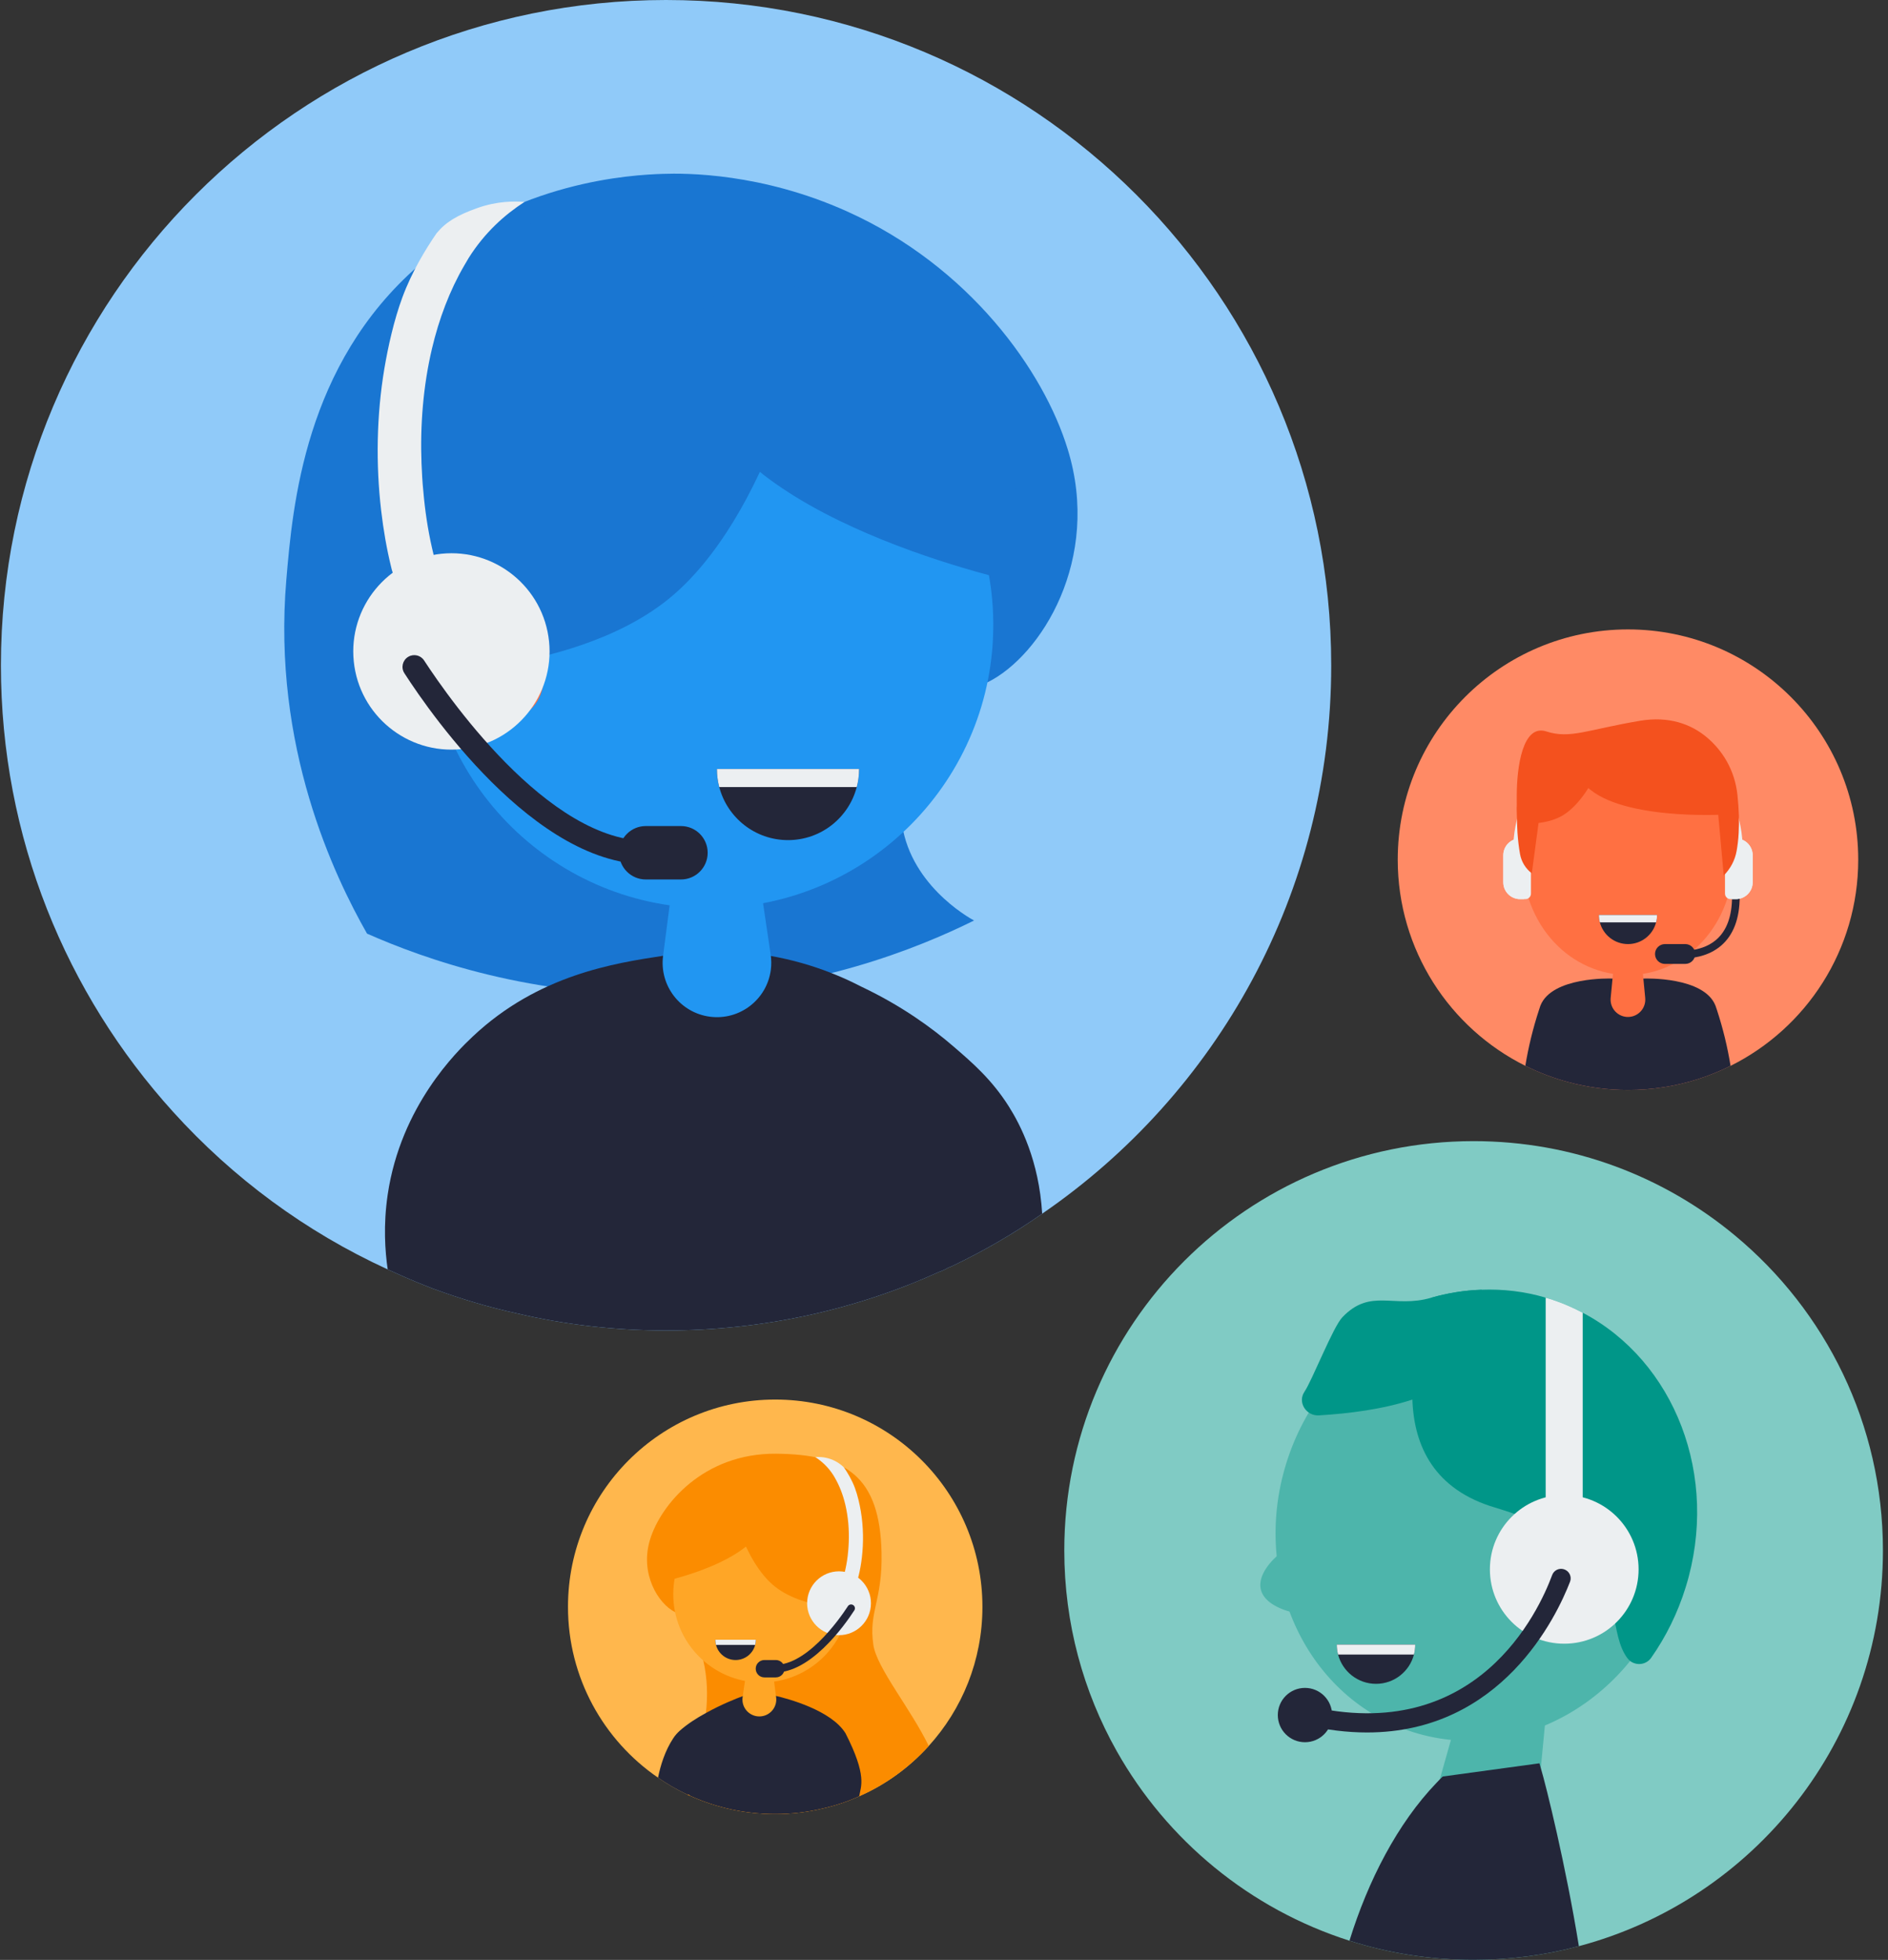 <svg width="369" height="383" viewBox="0 0 369 383" xmlns="http://www.w3.org/2000/svg"><rect x="0" y="0" width="369" height="383" fill="#333333" stroke="none"/><g transform="translate(.18)" fill="none" fill-rule="evenodd"><path d="M260,130.036 C260,174.525 237.62,213.789 203.509,237.179 C198.001,241.047 192.07,244.479 185.915,247.416 C185.703,247.487 185.491,247.628 185.196,247.7 C184.63,248.054 183.981,248.336 183.344,248.56 C167.108,255.921 149.02,260.001 130,260.001 C119.919,260.001 110.12,258.856 100.758,256.64 C95.18,255.424 89.744,253.773 84.521,251.851 C82.092,250.919 79.663,249.916 77.305,248.843 C76.727,248.595 76.162,248.336 75.595,248.065 C59.559,240.728 45.351,230.207 33.677,217.305 C12.735,194.199 0,163.65 0,130.036 C0,58.16 58.203,0 130,0 C201.786,0 260,58.16 260,130.036" fill="#90CAF9"/><path d="M131.349,194.367 C158.627,193.741 179.296,185.28 190.194,179.887 C189.09,179.29 177.18,172.606 175.977,159.935 C174.794,147.481 184.23,136.279 192.209,133.616 C192.422,133.544 192.566,133.4 192.78,133.328 L192.852,133.328 C203.363,128.108 215.091,109.223 208.512,87.838 C203.859,72.524 189.301,52.065 165.35,41.303 C148.601,33.777 133.92,33.826 129.356,33.979 C123.583,34.173 100.75,35.263 81.631,51.901 C59.36,71.282 57.017,98.799 55.782,113.309 C53,145.985 65.192,171.263 71.554,182.448 C82.695,187.374 103.864,194.998 131.349,194.367" fill="#1976D2"/><path d="M193.951,121.622 C194.223,152.197 169.663,177.204 139.096,177.476 C108.528,177.747 83.528,153.181 83.257,122.605 C82.985,92.029 107.545,67.022 138.112,66.752 C168.68,66.479 193.679,91.046 193.951,121.622" fill="#2196F2"/><path d="M75.769,131.616 C75.769,131.616 110.74,132.767 130.238,117.251 C149.736,101.737 160.402,62.36 157.435,51.848 C154.468,41.334 116.06,30.658 98.489,47.581 C80.92,64.504 71.644,98.599 75.769,131.616" fill="#1976D2"/><path d="M199.558,113.994 C199.558,113.994 140.541,101.584 135.983,73.84 C131.427,46.094 159.753,53.837 177.589,66.927 C195.424,80.017 200.308,90.514 199.558,113.994" fill="#1976D2"/><path d="M104.843,137.007 C100.934,143.422 88.541,142.999 82.127,139.088 C75.714,135.18 73.684,126.809 77.592,120.395 C81.501,113.98 89.868,111.948 96.282,115.858 C102.695,119.767 108.752,130.593 104.843,137.007" fill="#FF7043"/><path d="M128.448,51.241 C122.941,55.108 117.009,58.541 110.854,61.478 C110.643,61.548 110.43,61.691 110.135,61.761 C109.57,62.115 108.922,62.399 108.284,62.623 C92.047,69.982 73.959,74.063 54.941,74.063 C44.858,74.063 35.059,72.92 25.697,70.701 C20.12,69.487 14.685,67.836 9.46,65.913 C7.031,64.981 4.602,63.978 2.244,62.905 C1.667,62.658 1.101,62.399 0.535,62.127 C0.016,58.577 -0.35,53.481 0.535,47.501 C3.094,30.164 14.166,19.43 17.125,16.646 C29.966,4.533 44.906,2.282 54.363,0.842 C63.419,-0.526 69.879,0.134 71.802,0.347 C81.283,1.444 88.616,4.545 93.192,6.917 C101.022,10.632 106.94,14.96 111.162,18.605 C114.841,21.778 118.602,25.021 121.95,30.317 C124.155,33.82 127.823,40.825 128.448,51.241" transform="translate(75.06 185.938)" fill="#232639"/><path d="M150.448,186.599 L146.226,158.049 C145.692,154.44 142.33,151.944 138.719,152.478 C135.728,152.919 133.504,155.308 133.131,158.165 L129.417,186.785 C128.661,192.601 132.763,197.929 138.579,198.685 C144.394,199.44 149.718,195.336 150.474,189.52 C150.601,188.543 150.581,187.529 150.448,186.599" fill="#2196F2"/><path d="M167.719,150.275 C167.719,151.498 167.568,152.675 167.267,153.806 C165.713,159.768 160.296,164.175 153.839,164.175 C147.381,164.175 141.95,159.768 140.396,153.806 C140.094,152.675 139.944,151.498 139.944,150.275 L167.719,150.275 Z" fill="#232639"/><path d="M167.719 150.275C167.719 151.498 167.568 152.675 167.267 153.806L140.396 153.806C140.094 152.675 139.944 151.498 139.944 150.275L167.719 150.275ZM107.129 125.352C108.206 135.894 100.536 145.315 89.997 146.393 79.458 147.47 70.04 139.797 68.963 129.255 67.886 118.713 75.556 109.293 86.095 108.215 96.634 107.138 106.052 114.81 107.129 125.352" fill="#ECEFF1"/><path d="M129.473,168.686 C106.471,171.77 84.331,140.043 78.853,131.557 C78.15,130.468 78.494,129.022 79.606,128.355 C80.66,127.72 82.031,128.029 82.704,129.06 C87.829,136.918 108.774,166.841 128.866,164.147 L129.473,168.686 Z" fill="#232639"/><path d="M74.308,99.707 C74.754,103.564 75.404,107.288 76.271,110.826 C76.357,111.201 76.445,111.549 76.574,111.895 C77.151,114.176 77.83,116.415 78.523,118.466 C78.58,118.566 78.594,118.711 78.654,118.811 L78.999,118.681 L81.15,117.888 L81.641,117.7 L82.795,117.281 L83.677,116.964 L83.734,116.948 L86.767,115.881 C85.943,113.528 85.192,111.057 84.572,108.444 C84.456,107.952 84.34,107.461 84.225,106.956 C83.431,103.433 82.869,99.707 82.55,95.91 C82.363,94.163 82.291,92.4 82.205,90.595 C81.916,83.086 82.536,75.36 84.254,68.097 C85.626,62.307 87.69,56.805 90.549,51.895 C90.852,51.39 91.068,50.985 91.414,50.422 C94.562,45.411 98.518,41.917 102.329,39.462 C100.431,39.304 97.029,39.268 93.116,40.655 C89.152,42.06 86.895,43.44 85.134,45.6 C83.027,48.66 80.327,53.079 78.465,58.105 C76.82,62.552 75.679,67.693 74.943,72.025 C73.398,81.237 73.269,90.798 74.308,99.707" fill="#ECEFF1"/><path d="M126.035,171.867 L132.911,171.867 C135.794,171.867 138.131,169.529 138.131,166.647 L138.131,166.647 C138.131,163.763 135.794,161.426 132.911,161.426 L126.035,161.426 C123.152,161.426 120.816,163.763 120.816,166.647 L120.816,166.647 C120.816,169.529 123.152,171.867 126.035,171.867" fill="#232639"/><g transform="translate(207.83 223)"><path d="M0,79.993 C0,94.238 3.72,107.597 10.235,119.179 C20.075,136.654 36.297,150.068 55.738,156.253 C63.374,158.695 71.539,160 80.008,160 C87.117,160 94.015,159.077 100.569,157.321 C134.782,148.247 160,117.068 160,79.993 C160,55.262 148.776,33.145 131.129,18.48 C117.266,6.939 99.449,0 80.008,0 C35.822,0 0,35.824 0,79.993" fill="#80CBC4"/><path d="M43.387,62.954 C36.371,85.537 47.543,109.083 68.34,115.542 C89.134,122.001 111.68,108.929 118.696,86.345 C125.709,63.759 114.54,40.216 93.743,33.757 C72.946,27.298 50.403,40.37 43.387,62.954" fill="#4DB5AB"/><path d="M121.448,87.182 C119.871,92.266 117.572,96.89 114.696,100.976 C113.724,102.343 111.857,102.551 110.597,101.594 C110.386,101.422 110.19,101.225 110.018,100.99 C108.323,98.664 107.97,95.537 107.246,92.107 C106.459,88.404 105.223,84.331 101.323,80.494 C99.64,78.854 97.486,77.25 94.649,75.741 C94.465,75.648 94.28,75.544 94.083,75.451 C94.045,75.424 94.004,75.413 93.965,75.386 C91.549,74.164 88.671,72.994 85.23,71.931 C84.888,71.825 84.547,71.721 84.205,71.614 C72.408,68.135 68.35,59.739 68.033,50.506 C67.85,45.092 68.954,39.379 70.528,34.202 C70.911,32.967 71.304,31.759 71.725,30.603 C74.904,29.696 78.214,29.144 81.538,29.04 C85.716,28.881 89.934,29.354 94.083,30.589 C94.28,30.641 94.465,30.696 94.662,30.761 C96.999,31.483 99.221,32.415 101.323,33.533 C119.28,42.979 128.174,65.506 121.448,87.182" fill="#009688"/><path d="M46.932,48.988 C45.552,51.027 47.267,53.742 49.773,53.593 C55.674,53.242 62.285,52.393 68.034,50.504 C74.066,48.522 79.118,45.452 81.484,40.658 C84.22,35.154 83.815,31.389 81.543,29.043 C78.217,29.149 74.903,29.69 71.728,30.597 C64.373,32.751 59.891,28.636 54.355,34.407 C52.511,36.33 48.461,46.728 46.932,48.988" fill="#009688"/><path d="M85.742,87.928 C87.283,93.573 96.792,96.095 102.534,94.665 C108.276,93.238 111.681,87.502 110.141,81.858 C108.602,76.211 102.697,72.792 96.955,74.222 C91.213,75.65 84.201,82.283 85.742,87.928" fill="#FFB74D"/><path d="M38.439 87.726C39.639 92.117 48.869 93.624 54.612 92.194 60.354 90.767 64.037 86.047 62.838 81.656 61.641 77.262 56.014 74.86 50.272 76.289 44.53 77.717 37.24 83.335 38.439 87.726M91.61 138.501 95.13 101.628C95.431 97.945 92.553 90.085 88.87 89.784 85.63 89.519 82.741 91.617 81.89 94.632L70.567 134.707C68.953 140.417 72.273 146.352 77.981 147.965 83.691 149.578 89.626 146.259 91.241 140.549 91.427 139.888 91.551 139.162 91.61 138.501" fill="#4DB5AB"/><path d="M55.736,156.251 C63.381,158.69 71.546,159.998 80.003,159.998 C87.114,159.998 94.01,159.07 100.574,157.317 C98.035,141.622 94.2,126.093 93.132,122.511 C92.967,121.914 92.865,121.584 92.865,121.584 L73.971,124.163 C73.971,124.163 73.754,124.353 73.388,124.733 L73.374,124.747 C73.209,124.923 72.994,125.127 72.766,125.38 C65.096,133.355 59.356,144.568 55.736,156.251" fill="#232639"/><path d="M101.322,33.532 L101.322,82.414 L94.084,82.414 L94.084,30.589 C94.281,30.643 94.464,30.695 94.661,30.761 C97.001,31.482 99.22,32.417 101.322,33.532" fill="#ECEFF1"/><path d="M83.183,83.682 C83.183,91.707 89.687,98.212 97.712,98.212 C105.74,98.212 112.244,91.707 112.244,83.682 C112.244,75.657 105.74,69.153 97.712,69.153 C89.687,69.153 83.183,75.657 83.183,83.682" fill="#ECEFF1"/><path d="M41.731,112.156 C41.731,115.088 44.106,117.464 47.038,117.464 C49.971,117.464 52.346,115.088 52.346,112.156 C52.346,109.224 49.971,106.848 47.038,106.848 C44.106,106.848 41.731,109.224 41.731,112.156" fill="#232639"/><path d="M59.169,115.558 C55.318,115.558 51.142,115.074 46.601,113.983 L47.479,110.329 C80.622,118.291 92.751,91.845 95.355,84.789 C95.694,83.87 96.685,83.379 97.624,83.655 C98.669,83.963 99.24,85.09 98.846,86.103 C96.221,92.89 85.482,115.558 59.169,115.558" fill="#232639"/><path d="M68.586,98.387 C68.586,99.061 68.502,99.71 68.337,100.335 C67.48,103.622 64.491,106.054 60.928,106.054 C57.364,106.054 54.369,103.622 53.511,100.335 C53.344,99.71 53.26,99.061 53.26,98.387 L68.586,98.387 Z" fill="#232639"/><path d="M68.586,98.387 C68.586,99.061 68.502,99.71 68.337,100.335 L53.511,100.335 C53.344,99.71 53.26,99.061 53.26,98.387 L68.586,98.387 Z" fill="#ECEFF1"/></g><g transform="translate(110.83 273.5)"><path d="M81,40.511 C81,50.983 77.035,60.499 70.508,67.697 C66.743,71.863 62.131,75.228 56.919,77.523 C56.184,77.858 55.425,78.17 54.668,78.459 C53.042,79.061 51.348,79.574 49.612,79.953 C46.693,80.643 43.641,80.999 40.5,80.999 C34.574,80.999 28.938,79.729 23.88,77.435 C23.681,77.367 23.479,77.278 23.302,77.166 C23.213,77.144 23.145,77.101 23.078,77.078 C21.163,76.164 19.315,75.094 17.599,73.891 C6.973,66.604 0,54.371 0,40.511 C0,18.117 18.134,0 40.5,0 C62.866,0 81,18.117 81,40.511" fill="#FFB74D"/><path d="M70.507,67.696 C66.742,71.864 62.131,75.227 56.918,77.523 C56.183,77.857 55.426,78.169 54.669,78.46 C53.043,79.06 51.349,79.573 49.611,79.952 C46.693,80.642 43.642,80.999 40.5,80.999 C34.575,80.999 28.937,79.728 23.881,77.434 C23.68,77.367 23.48,77.279 23.302,77.167 C23.234,77.145 23.169,77.167 23.079,77.167 C23.057,77.145 23.079,77.122 23.079,77.077 C23.68,72.442 25.53,68.053 26.265,65.045 C26.576,63.797 26.8,62.527 26.955,61.257 C27.356,57.825 27.223,54.349 26.444,50.984 C26.376,50.583 26.287,50.204 26.175,49.826 C24.972,45.457 23.169,42.538 21.119,41.625 C21.052,41.603 21.007,41.558 20.94,41.536 L20.918,41.536 C17.643,39.909 13.99,34.026 16.039,27.363 C18.111,20.545 26.487,10.451 40.701,10.584 C54.356,10.718 60.95,14.973 61.284,29.926 C61.485,39.374 58.723,41.379 59.68,47.931 C60.349,52.477 66.987,60.41 70.507,67.696" fill="#FB8C00"/><path d="M20.576,37.889 C20.491,47.414 28.142,55.204 37.666,55.29 C47.189,55.374 54.978,47.721 55.063,38.195 C55.147,28.67 47.495,20.879 37.972,20.793 C28.448,20.71 20.661,28.363 20.576,37.889" fill="#FFA626"/><path d="M57.395,41.002 C57.395,41.002 46.499,41.36 40.425,36.528 C34.35,31.694 31.028,19.426 31.953,16.151 C32.876,12.876 44.842,9.55 50.316,14.821 C55.79,20.094 58.681,30.716 57.395,41.002" fill="#FB8C00"/><path d="M18.829 35.512C18.829 35.512 37.216 31.645 38.636 23.002 40.055 14.359 31.231 16.771 25.673 20.849 20.117 24.928 18.596 28.197 18.829 35.512M48.337 42.682C49.555 44.68 53.416 44.549 55.415 43.33 57.413 42.113 58.046 39.505 56.827 37.506 55.609 35.507 53.002 34.876 51.004 36.093 49.006 37.311 47.119 40.683 48.337 42.682" fill="#FB8C00"/><path d="M56.918,77.523 C56.183,77.857 55.426,78.169 54.667,78.459 C53.041,79.062 51.349,79.573 49.611,79.952 C46.693,80.644 43.64,81 40.5,81 C34.575,81 28.937,79.73 23.881,77.434 C23.747,77.256 23.547,77.189 23.302,77.167 C23.234,77.144 23.169,77.167 23.079,77.167 C23.057,77.144 23.079,77.122 23.079,77.077 C21.163,76.165 19.314,75.094 17.599,73.891 C18.089,71.44 18.98,68.61 20.562,66.204 C20.918,65.646 21.364,65.156 21.854,64.71 C23.346,63.395 25.151,62.238 26.955,61.257 C29.985,59.563 32.948,58.405 34.151,57.959 C34.507,57.825 34.707,57.757 34.707,57.757 L40.121,57.802 C40.121,57.802 40.3,57.847 40.634,57.914 C42.838,58.427 51.437,60.677 54.245,65.223 C58.522,73.624 57.23,75.562 56.918,77.523" fill="#232639"/><path d="M34.129,58.132 L35.445,49.237 C35.611,48.113 36.658,47.335 37.782,47.501 C38.716,47.64 39.409,48.383 39.525,49.273 L40.681,58.191 C40.916,60.002 39.639,61.662 37.827,61.897 C36.015,62.133 34.357,60.854 34.121,59.042 C34.082,58.738 34.089,58.421 34.129,58.132" fill="#FFA626"/><path d="M46.77,39.172 C46.42,42.6 48.913,45.662 52.34,46.013 C55.767,46.363 58.83,43.869 59.179,40.441 C59.53,37.013 57.036,33.951 53.609,33.6 C50.182,33.25 47.121,35.744 46.77,39.172" fill="#ECEFF1"/><path d="M39.506,53.261 C46.984,54.263 54.183,43.949 55.965,41.19 C56.192,40.835 56.081,40.366 55.719,40.148 C55.376,39.942 54.931,40.041 54.711,40.378 C53.046,42.933 46.235,52.662 39.704,51.786 L39.506,53.261 Z" fill="#232639"/><path d="M57.442,30.834 C57.296,32.087 57.085,33.299 56.803,34.449 C56.775,34.571 56.747,34.684 56.705,34.797 C56.517,35.538 56.296,36.266 56.071,36.932 C56.052,36.966 56.047,37.012 56.029,37.046 L55.916,37.004 L55.218,36.745 L55.057,36.684 L54.681,36.548 L54.396,36.445 L54.377,36.439 L53.392,36.093 C53.658,35.327 53.903,34.525 54.104,33.675 C54.142,33.514 54.18,33.355 54.217,33.191 C54.476,32.046 54.659,30.834 54.762,29.599 C54.822,29.031 54.846,28.458 54.874,27.871 C54.967,25.43 54.766,22.919 54.207,20.557 C53.762,18.673 53.091,16.885 52.161,15.289 C52.063,15.124 51.992,14.992 51.88,14.809 C50.856,13.181 49.571,12.044 48.331,11.246 C48.947,11.195 50.054,11.183 51.327,11.634 C52.616,12.091 53.475,12.81 53.921,13.241 C54.607,14.236 55.484,15.674 56.089,17.308 C56.624,18.753 56.996,20.426 57.235,21.833 C57.738,24.829 57.78,27.937 57.442,30.834" fill="#ECEFF1"/><path d="M40.624 54.296 38.388 54.296C37.451 54.296 36.691 53.535 36.691 52.598L36.691 52.598C36.691 51.661 37.451 50.901 38.388 50.901L40.624 50.901C41.561 50.901 42.321 51.661 42.321 52.598L42.321 52.598C42.321 53.535 41.561 54.296 40.624 54.296M36.713 46.939C36.713 47.287 36.67 47.623 36.585 47.946 36.142 49.645 34.598 50.901 32.758 50.901 30.917 50.901 29.369 49.645 28.926 47.946 28.841 47.623 28.797 47.287 28.797 46.939L36.713 46.939Z" fill="#232639"/><path d="M36.713,46.939 C36.713,47.287 36.67,47.623 36.585,47.946 L28.926,47.946 C28.841,47.623 28.797,47.287 28.797,46.939 L36.713,46.939 Z" fill="#ECEFF1"/></g><g transform="translate(273 123)"><path d="M90.001,45 C90.001,62.648 79.838,77.925 65.048,85.29 C63.001,86.317 60.863,87.187 58.651,87.892 C54.353,89.265 49.755,90 45.001,90 C41.003,90 37.118,89.483 33.428,88.493 C30.466,87.705 27.631,86.625 24.938,85.282 C10.156,77.918 0,62.64 0,45 C0,20.152 20.153,0 45.001,0 C69.848,0 90.001,20.152 90.001,45" fill="#FF8A65"/><path d="M40.11,17.069 C38.063,18.096 35.925,18.967 33.713,19.672 C29.415,21.044 24.817,21.779 20.062,21.779 C16.064,21.779 12.18,21.261 8.49,20.272 C5.527,19.484 2.692,18.404 0,17.062 C0.6,13.401 1.485,9.756 2.677,6.119 C2.782,5.796 2.872,5.526 2.94,5.324 C5.16,-0.399 16.77,0.006 16.77,0.006 L23.34,0.006 C23.34,0.006 34.95,-0.399 37.17,5.324 C37.237,5.526 37.327,5.796 37.44,6.119 C38.632,9.756 39.517,13.401 40.11,17.069" transform="translate(24.938 68.22)" fill="#232639"/><path d="M41.618,72.021 L42.892,58.714 C43.003,57.553 44.034,56.702 45.195,56.813 C46.219,56.912 47.001,57.726 47.095,58.714 L48.369,72.021 C48.547,73.884 47.18,75.54 45.317,75.719 C43.453,75.897 41.797,74.531 41.618,72.667 C41.598,72.454 41.6,72.226 41.618,72.021" fill="#FF7042"/><path d="M62.617,33.842 C68.459,44.374 65.307,58.04 55.578,64.363 C45.848,70.687 33.224,67.275 27.382,56.743 C21.54,46.21 24.693,32.545 34.422,26.221 C44.152,19.897 56.775,23.309 62.617,33.842" fill="#FF7042"/><path d="M56.201,65.367 L52.222,65.367 C51.152,65.367 50.284,64.5 50.284,63.429 L50.284,63.429 C50.284,62.36 51.152,61.492 52.222,61.492 L56.201,61.492 C57.271,61.492 58.139,62.36 58.139,63.429 L58.139,63.429 C58.139,64.5 57.271,65.367 56.201,65.367" fill="#232639"/><path d="M20.629,44.133 L20.629,49.423 C20.629,51.234 22.102,52.707 23.913,52.707 L24.958,52.707 C25.555,52.707 26.038,52.224 26.038,51.622 L26.038,41.933 C26.038,41.336 25.555,40.848 24.958,40.848 L23.913,40.848 C22.102,40.848 20.629,42.322 20.629,44.133" fill="#ECEFF1"/><path d="M20.629,44.133 L20.629,49.423 C20.629,51.234 22.102,52.707 23.913,52.707 L24.699,52.707 L24.699,40.848 L23.913,40.848 C22.102,40.848 20.629,42.322 20.629,44.133" fill="#ECEFF1"/><path d="M67.443,46.804 L65.89,46.804 L65.89,43.326 C65.89,30.83 56.519,20.664 45,20.664 C33.481,20.664 24.109,30.83 24.109,43.326 L24.109,46.804 L22.556,46.804 L22.556,43.326 C22.556,29.974 32.625,19.112 45,19.112 C57.375,19.112 67.443,29.974 67.443,43.326 L67.443,46.804 Z" fill="#ECEFF1"/><path d="M55.794,64.28 C54.817,64.28 54.166,64.178 54.091,64.166 L54.33,62.693 C54.376,62.7 59.013,63.405 62.209,60.68 C64.287,58.909 65.34,56.059 65.34,52.209 L66.833,52.209 C66.833,56.522 65.6,59.757 63.167,61.825 C60.717,63.908 57.662,64.28 55.794,64.28" fill="#232639"/><path d="M69.371,44.133 L69.371,49.423 C69.371,51.234 67.898,52.707 66.086,52.707 L65.041,52.707 C64.444,52.707 63.962,52.224 63.962,51.622 L63.962,41.933 C63.962,41.336 64.444,40.848 65.041,40.848 L66.086,40.848 C67.898,40.848 69.371,42.322 69.371,44.133" fill="#ECEFF1"/><path d="M69.371,44.133 L69.371,49.423 C69.371,51.234 67.898,52.707 66.086,52.707 L65.3,52.707 L65.3,40.848 L66.086,40.848 C67.898,40.848 69.371,42.322 69.371,44.133" fill="#ECEFF1"/><path d="M40.081,23.639 C40.17,24.418 39.816,25.816 39.125,27.428 L39.125,27.446 C39.001,27.746 38.86,28.047 38.718,28.349 C37.266,31.394 34.824,34.934 31.991,36.492 C30.574,37.271 28.91,37.678 27.281,37.855 C27.193,37.873 27.087,37.873 26.998,37.891 C25.724,38.032 24.484,38.032 23.405,37.979 C23.351,37.058 23.316,36.102 23.298,35.093 L23.298,35.023 C23.369,33.624 23.564,32.137 23.918,30.579 C24.733,27.003 26.627,23.568 29.477,21.143 C32.327,21.249 40.01,22.948 40.081,23.639" fill="#F4511E"/><path d="M63.75,36.183 C63.75,36.183 42.486,37.433 36.349,30.067 C30.213,22.702 41.648,21.849 49.154,22.611 C56.661,23.372 59.911,29.154 63.75,36.183" fill="#F4511E"/><path d="M66.637,39.749 C66.57,41.096 66.412,42.295 66.235,43.286 C65.909,45.111 65.026,46.777 63.715,48.088 L63.715,48.088 L62.954,39.661 L62.547,35.288 L50.828,29.216 L50.828,29.198 L46.543,26.985 L38.718,30.119 L27.972,34.421 L27.281,39.626 L26.202,47.663 L26.202,47.663 C24.998,46.749 24.175,45.415 23.907,43.927 C23.662,42.564 23.505,41.192 23.404,39.749 C23.352,38.829 23.316,37.873 23.298,36.863 L23.298,36.793 C23.262,35.482 23.262,34.067 23.262,32.544 C23.262,26.932 24.396,18.417 29.052,19.94 C33.726,21.444 36.983,19.603 47.376,17.85 C52.863,16.929 57.272,18.417 60.475,21.143 C63.325,23.568 65.876,27.304 66.406,32.455 C66.69,35.235 66.76,37.59 66.637,39.749" fill="#F4511E"/><path d="M50.682,55.807 C50.682,56.307 50.62,56.788 50.497,57.251 C49.861,59.689 47.645,61.492 45.004,61.492 C42.362,61.492 40.14,59.689 39.504,57.251 C39.381,56.788 39.319,56.307 39.319,55.807 L50.682,55.807 Z" fill="#232639"/><path d="M50.682,55.807 C50.682,56.307 50.62,56.788 50.497,57.251 L39.504,57.251 C39.381,56.788 39.319,56.307 39.319,55.807 L50.682,55.807 Z" fill="#ECEFF1"/></g></g></svg>